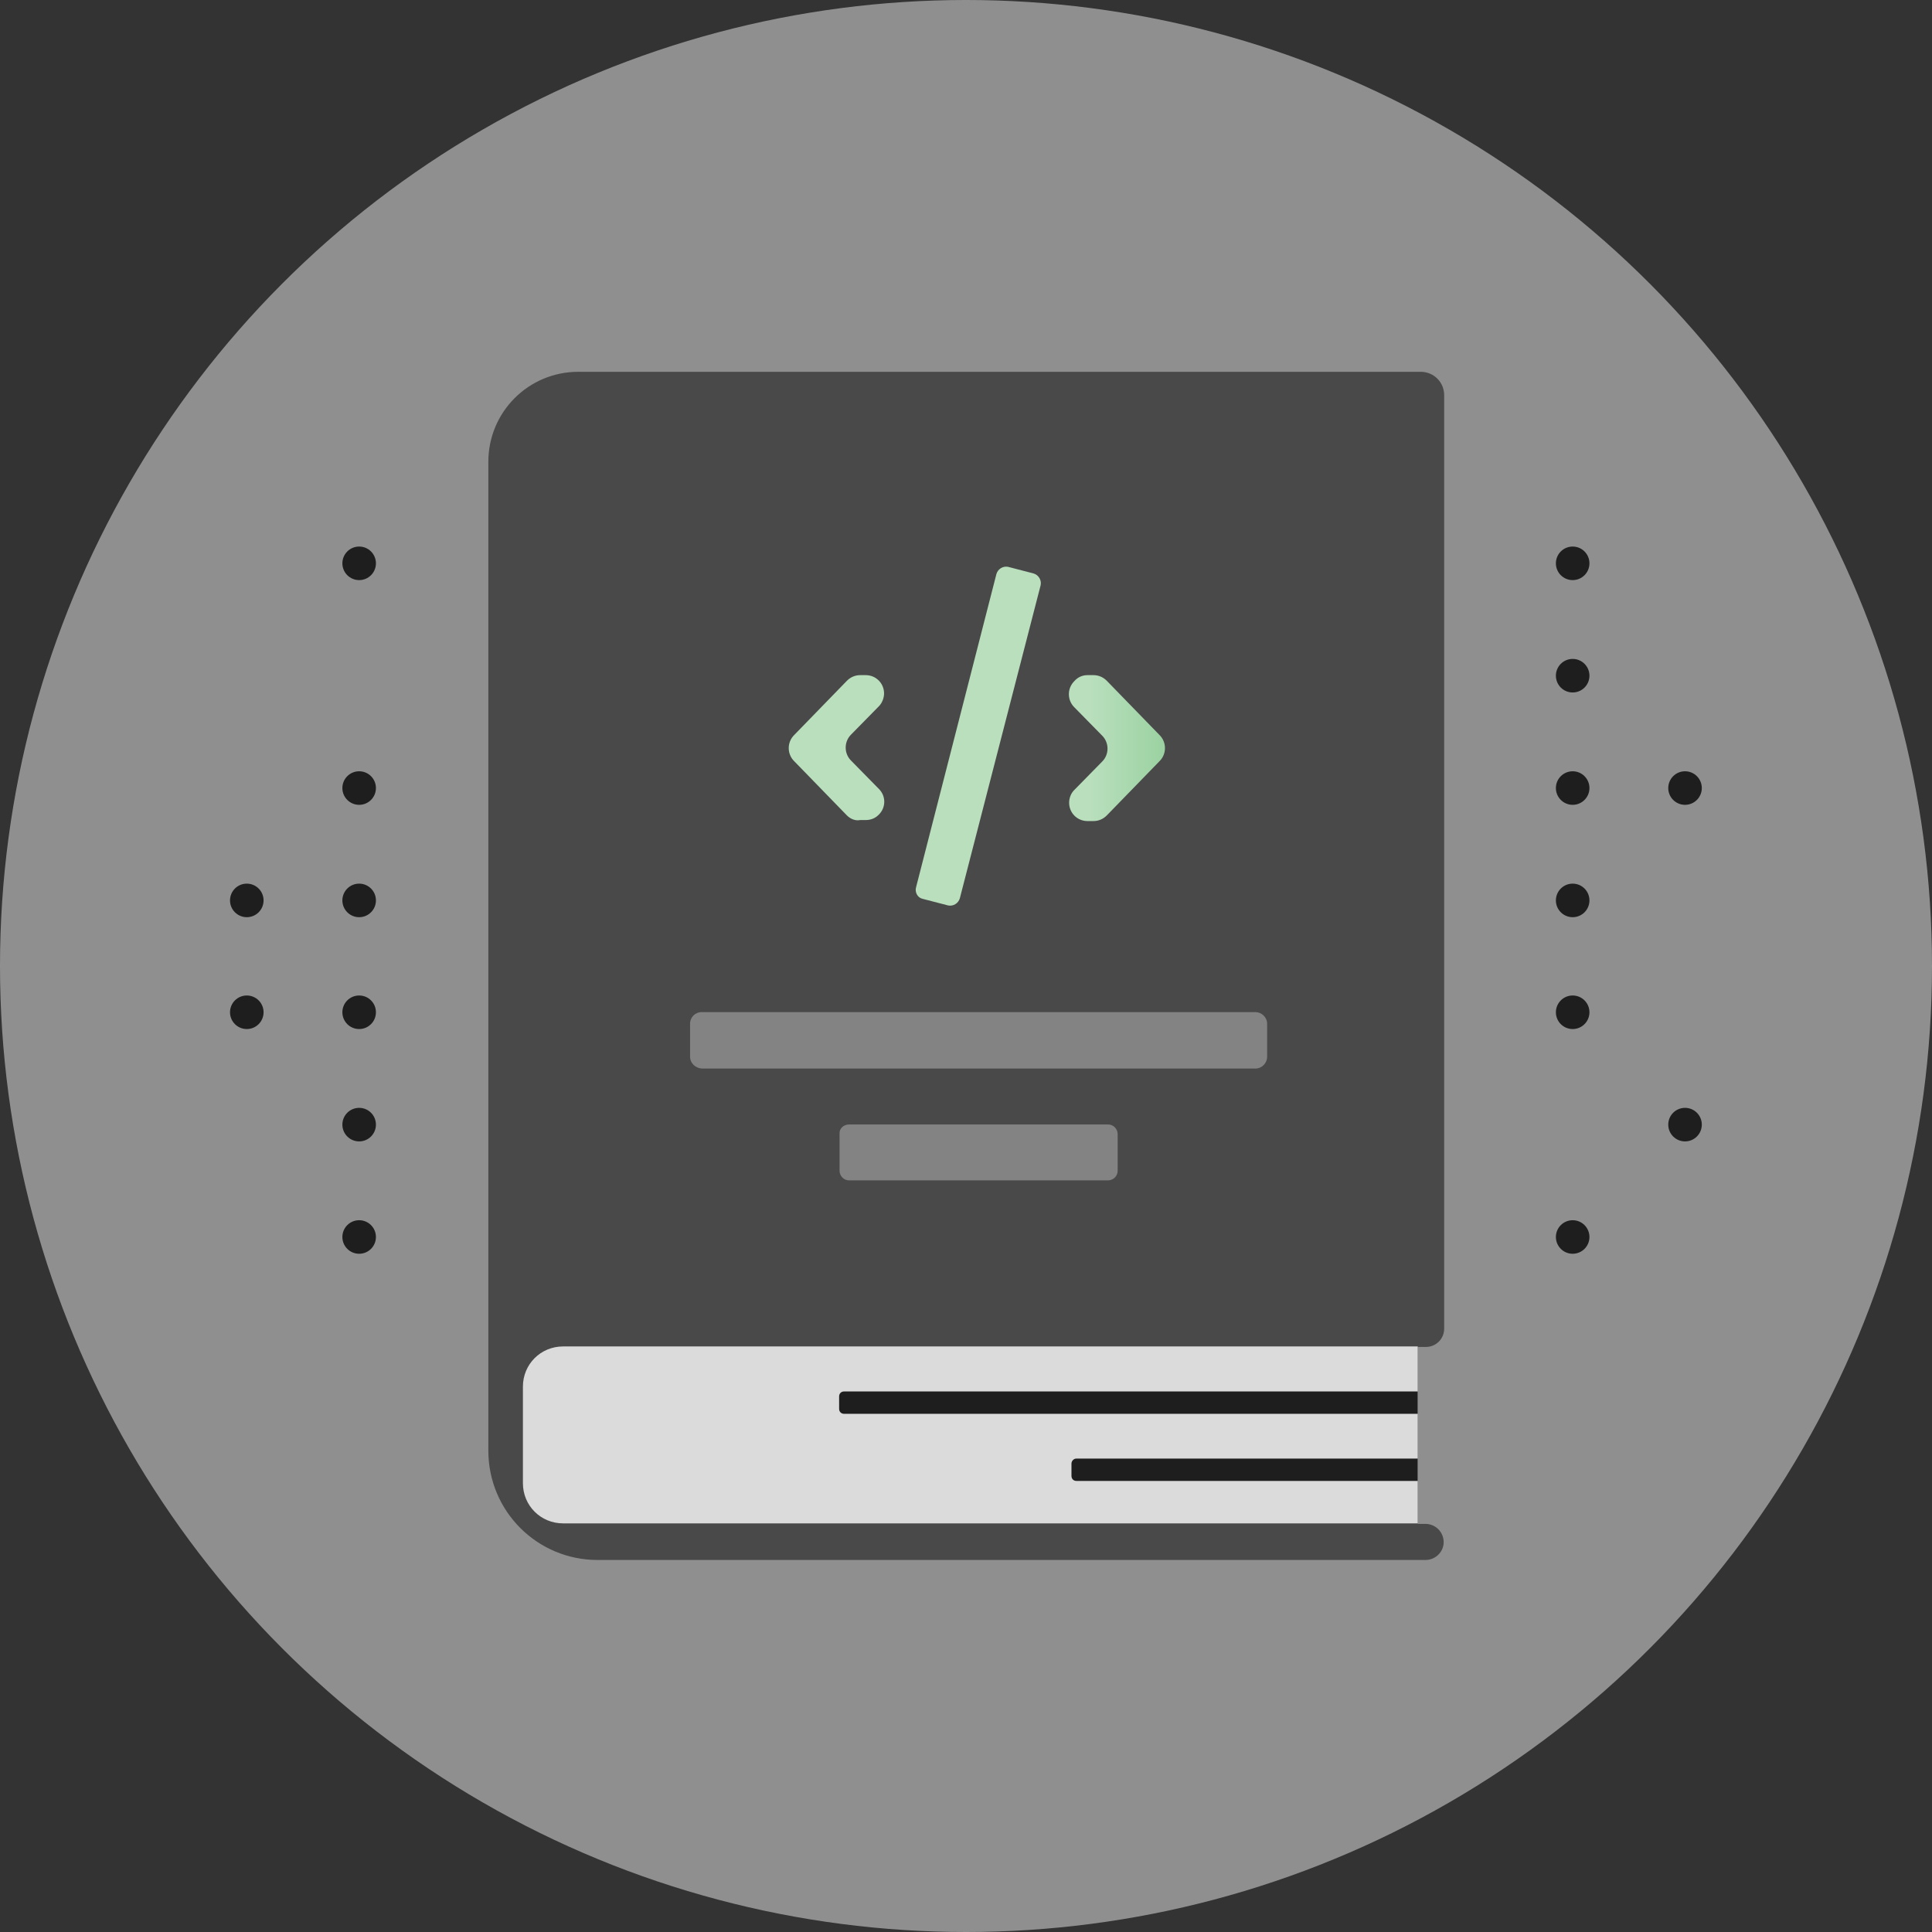 <?xml version="1.0" encoding="utf-8"?>
<!-- Generator: Adobe Illustrator 28.2.0, SVG Export Plug-In . SVG Version: 6.00 Build 0)  -->
<svg version="1.1" id="Layer_1" xmlns="http://www.w3.org/2000/svg" xmlns:xlink="http://www.w3.org/1999/xlink" x="0px" y="0px"
	 width="380" height="380" viewBox="0 0 380 380" style="enable-background:new 0 0 380 380;" xml:space="preserve">
<rect x="0" y="0" width="380" height="380" fill="#333333" stroke="none"/>
<style type="text/css">
	.st0{opacity:0.5;fill:#EDEDED;}
	.st1{fill:#4A494A;}
	.st2{fill:#DCDBDC;}
	.st3{fill:#1F1E1F;}
	.st4{fill:url(#Group_1472_00000045598845359172619300000013057978835808707496_);}
	.st5{opacity:0.8;}
	.st6{fill:#929192;}
</style>
<g id="Group_2089" transform="translate(0)">
	<ellipse id="Ellipse_109" class="st0" cx="190" cy="190" rx="190" ry="190"/>
	<g id="Group_1474" transform="translate(96.051 73.129)">
		<path id="Path_3196" class="st1" d="M184.3,233.7H21.5C9.6,233.7,0,224.1,0,212.2c0,0,0,0,0,0V17.7C0,7.9,7.9,0,17.7,0h165.7
			c2.5,0,4.6,2,4.6,4.6v0v183.6c0,2-1.6,3.6-3.6,3.6c0,0,0,0,0,0h-1.6v34.8h1.5c2,0,3.6,1.6,3.6,3.6l0,0
			C187.9,232.1,186.3,233.7,184.3,233.7z"/>
		<path id="Rectangle_462" class="st2" d="M14.7,191.7h168.1l0,0v34.8l0,0H14.7c-4.4,0-7.9-3.5-7.9-7.9c0,0,0,0,0,0v-19
			C6.8,195.2,10.3,191.7,14.7,191.7z"/>
		<g id="Group_1471" transform="translate(68.993 200.552)">
			<path id="Rectangle_463" class="st3" d="M46.7,13.2h67.1l0,0v4.4l0,0H46.7c-0.6,0-1-0.4-1-1v-2.4C45.7,13.7,46.1,13.2,46.7,13.2z
				"/>
			<path id="Rectangle_464" class="st3" d="M1,0h112.8l0,0v4.4l0,0H1c-0.6,0-1-0.4-1-1V1C0,0.4,0.4,0,1,0z"/>
		</g>
		
			<linearGradient id="Group_1472_00000139258378293248678350000017150997776326012549_" gradientUnits="userSpaceOnUse" x1="59.135" y1="71.708" x2="133.028" y2="71.708">
			<stop  offset="0" style="stop-color:#B9DFBD"/>
			<stop  offset="0.474" style="stop-color:#72C07C"/>
			<stop  offset="1" style="stop-color:#50B05B"/>
		</linearGradient>
		
			<path id="Group_1472" transform="translate(59.134 37.963)" style="fill:url(#Group_1472_00000139258378293248678350000017150997776326012549_);" d="
			M11.4,49.3L1,38.6c-1.4-1.4-1.4-3.7,0-5.1l10.4-10.7c0.7-0.7,1.6-1.1,2.6-1.1h1.1c2,0,3.6,1.6,3.6,3.6c0,0.9-0.4,1.9-1,2.5
			l-5.5,5.6c-1.4,1.4-1.4,3.7,0,5.1l5.5,5.6c1.4,1.4,1.4,3.7-0.1,5.1c-0.7,0.7-1.6,1-2.5,1H14C13.1,50.4,12.1,50,11.4,49.3z
			 M58.7,21.7h1.2c1,0,1.9,0.4,2.6,1.1l10.4,10.7c1.4,1.4,1.4,3.7,0,5.1L62.5,49.3c-0.7,0.7-1.6,1.1-2.6,1.1h-1.2
			c-2,0-3.6-1.6-3.6-3.6c0-1,0.4-1.9,1-2.5l5.5-5.6c1.4-1.4,1.4-3.7,0-5.1l-5.5-5.6c-1.4-1.4-1.4-3.7,0-5.1
			C56.8,22.1,57.7,21.7,58.7,21.7z M25,63.4L40.8,1.8c0.3-1,1.3-1.6,2.3-1.4l5,1.3c1,0.3,1.6,1.3,1.4,2.3L33.6,65.6
			c-0.3,1-1.3,1.6-2.3,1.4l-5-1.3C25.3,65.5,24.7,64.4,25,63.4z"/>
		<g id="Group_1473" transform="translate(39.678 125.939)" class="st5">
			<path id="Rectangle_466" class="st6" d="M2.3,0h108.9c1.2,0,2.3,1,2.3,2.3v6.5c0,1.2-1,2.3-2.3,2.3H2.3C1,11,0,10,0,8.8V2.3
				C0,1,1,0,2.3,0z"/>
			<path id="Rectangle_467" class="st6" d="M31.3,22.1h50.9c1.1,0,1.9,0.9,1.9,1.9v7.2c0,1.1-0.9,1.9-1.9,1.9H31.3
				c-1.1,0-1.9-0.9-1.9-1.9V24C29.3,22.9,30.2,22.1,31.3,22.1z"/>
		</g>
	</g>
	<g id="Group_1475" transform="translate(45.241 107.5)">
		<ellipse id="Ellipse_110" class="st3" cx="25.4" cy="47.5" rx="3.3" ry="3.3"/>
		<ellipse id="Ellipse_111" class="st3" cx="25.4" cy="3.3" rx="3.3" ry="3.3"/>
		<ellipse id="Ellipse_112" class="st3" cx="25.4" cy="69.6" rx="3.3" ry="3.3"/>
		<ellipse id="Ellipse_113" class="st3" cx="25.4" cy="91.6" rx="3.3" ry="3.3"/>
		<ellipse id="Ellipse_114" class="st3" cx="25.4" cy="113.7" rx="3.3" ry="3.3"/>
		<ellipse id="Ellipse_115" class="st3" cx="25.4" cy="135.8" rx="3.3" ry="3.3"/>
		<ellipse id="Ellipse_116" class="st3" cx="3.3" cy="91.6" rx="3.3" ry="3.3"/>
		<ellipse id="Ellipse_117" class="st3" cx="3.3" cy="69.6" rx="3.3" ry="3.3"/>
	</g>
	<g id="Group_1476" transform="translate(306.024 107.5)">
		<ellipse id="Ellipse_118" class="st3" cx="3.3" cy="91.6" rx="3.3" ry="3.3"/>
		<ellipse id="Ellipse_119" class="st3" cx="3.3" cy="135.8" rx="3.3" ry="3.3"/>
		<ellipse id="Ellipse_120" class="st3" cx="3.3" cy="69.6" rx="3.3" ry="3.3"/>
		<ellipse id="Ellipse_121" class="st3" cx="3.3" cy="47.5" rx="3.3" ry="3.3"/>
		<ellipse id="Ellipse_122" class="st3" cx="3.3" cy="25.4" rx="3.3" ry="3.3"/>
		<ellipse id="Ellipse_123" class="st3" cx="3.3" cy="3.3" rx="3.3" ry="3.3"/>
		<ellipse id="Ellipse_124" class="st3" cx="25.4" cy="113.7" rx="3.3" ry="3.3"/>
		<ellipse id="Ellipse_125" class="st3" cx="25.4" cy="47.5" rx="3.3" ry="3.3"/>
	</g>
</g>
</svg>
